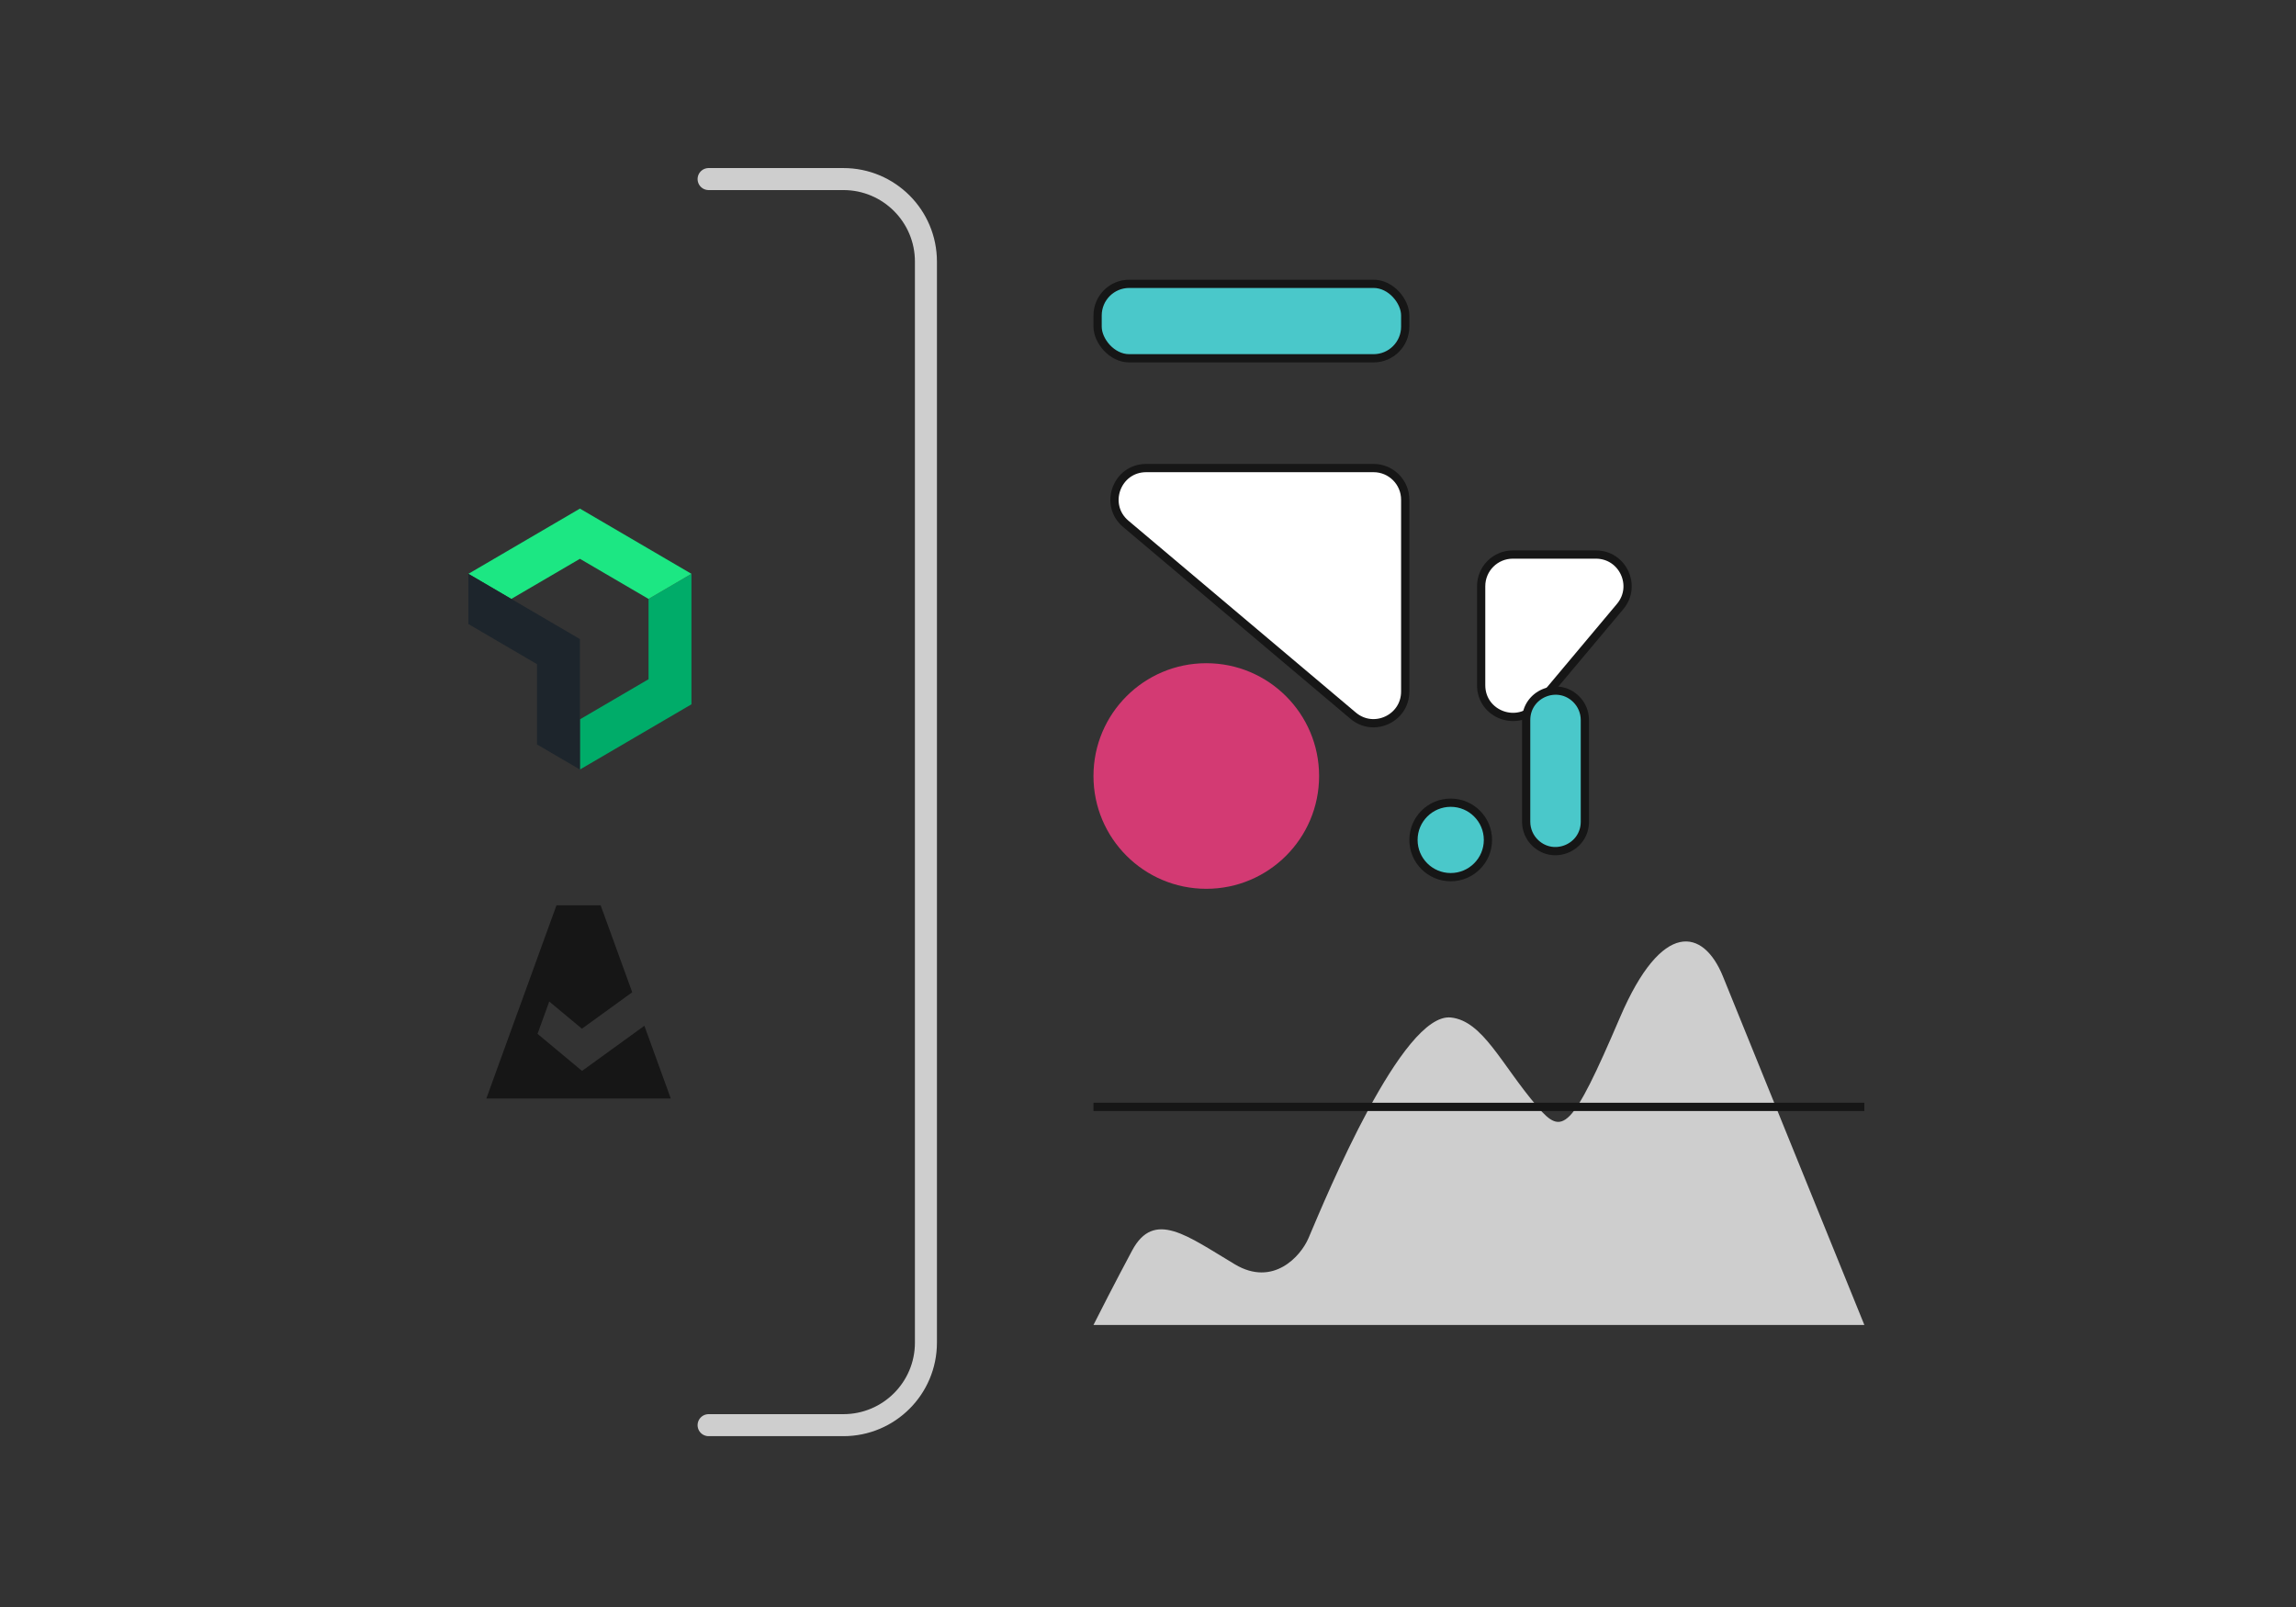 <svg width="500" height="350" viewBox="0 0 500 350" fill="none" xmlns="http://www.w3.org/2000/svg">
  <rect x="0" y="0" width="500" height="350" fill="#333333" stroke="none"/>
  <path d="M141.232 130.446V147.931L126.29 156.674V167.603L150.579 153.396V124.98L141.232 130.446Z" fill="#00AC69"/>
  <path d="M126.29 121.705L141.233 130.445L150.579 124.98L126.29 110.773L102 124.98L111.343 130.445L126.29 121.705Z" fill="#1CE783"/>
  <path d="M116.946 144.656V162.14L126.29 167.603V139.19L102 124.98V135.912L116.946 144.656Z" fill="#1D252C"/>
  <path d="M406 288.572H238.126C239.327 286.174 242.688 279.577 246.53 272.382C251.332 263.387 258.535 269.183 268.94 275.38C277.263 280.337 283.271 273.603 284.947 269.669C288.948 260.274 305.356 220.496 315.96 221.61C322.944 222.343 326.965 231.89 334.769 240.999C340.257 247.406 342.151 246.432 352.777 221.61C361.981 200.108 370.985 202.307 375.186 212.615L406 288.572Z" fill="#CECECE"/>
  <path d="M238.126 241.076L406 241.076" stroke="#161616" stroke-width="1.797"/>
  <path d="M154.311 39H183.667C193.593 39 201.64 47.047 201.64 56.973V292.423C201.64 302.349 193.593 310.396 183.667 310.396H154.311" stroke="#CECECE" stroke-width="4.793" stroke-linecap="round"/>
  <rect x="239.025" y="61.817" width="66.99" height="16.218" rx="6.89" fill="#4AC8CA" stroke="#161616" stroke-width="1.797"/>
  <path d="M306.015 150.613C306.015 156.474 299.162 159.659 294.682 155.879L245.165 114.098C240.255 109.956 243.185 101.943 249.608 101.943L299.125 101.943C302.93 101.943 306.015 105.028 306.015 108.833L306.015 150.613Z" fill="white" stroke="#161616" stroke-width="1.797"/>
  <path d="M347.539 120.778C353.391 120.778 356.578 127.611 352.818 132.095L334.721 153.672C330.587 158.601 322.552 155.678 322.552 149.244L322.552 127.667C322.552 123.862 325.637 120.778 329.442 120.778L347.539 120.778Z" fill="white" stroke="#161616" stroke-width="1.797"/>
  <circle cx="262.693" cy="169.012" r="24.567" fill="#D33A73"/>
  <circle cx="315.921" cy="182.934" r="8.109" fill="#4AC8CA" stroke="#161616" stroke-width="1.797"/>
  <path d="M334.382 183.642C333.087 182.433 332.352 180.741 332.352 178.969L332.352 156.818C332.352 151.136 339.209 148.278 343.245 152.278C344.455 153.478 345.137 155.113 345.137 156.818L345.137 178.969C345.137 184.559 338.468 187.456 334.382 183.642Z" fill="#4AC8CA" stroke="#161616" stroke-width="1.797"/>
  <path d="M126.751 233.243L117.058 225.17L119.612 218.132L126.724 224.048L137.68 216.113L130.801 197.168H121.184L114.978 214.27L112.418 221.315L105.911 239.254H146.074L140.329 223.411L126.751 233.243Z" fill="#161616"/>
</svg>
